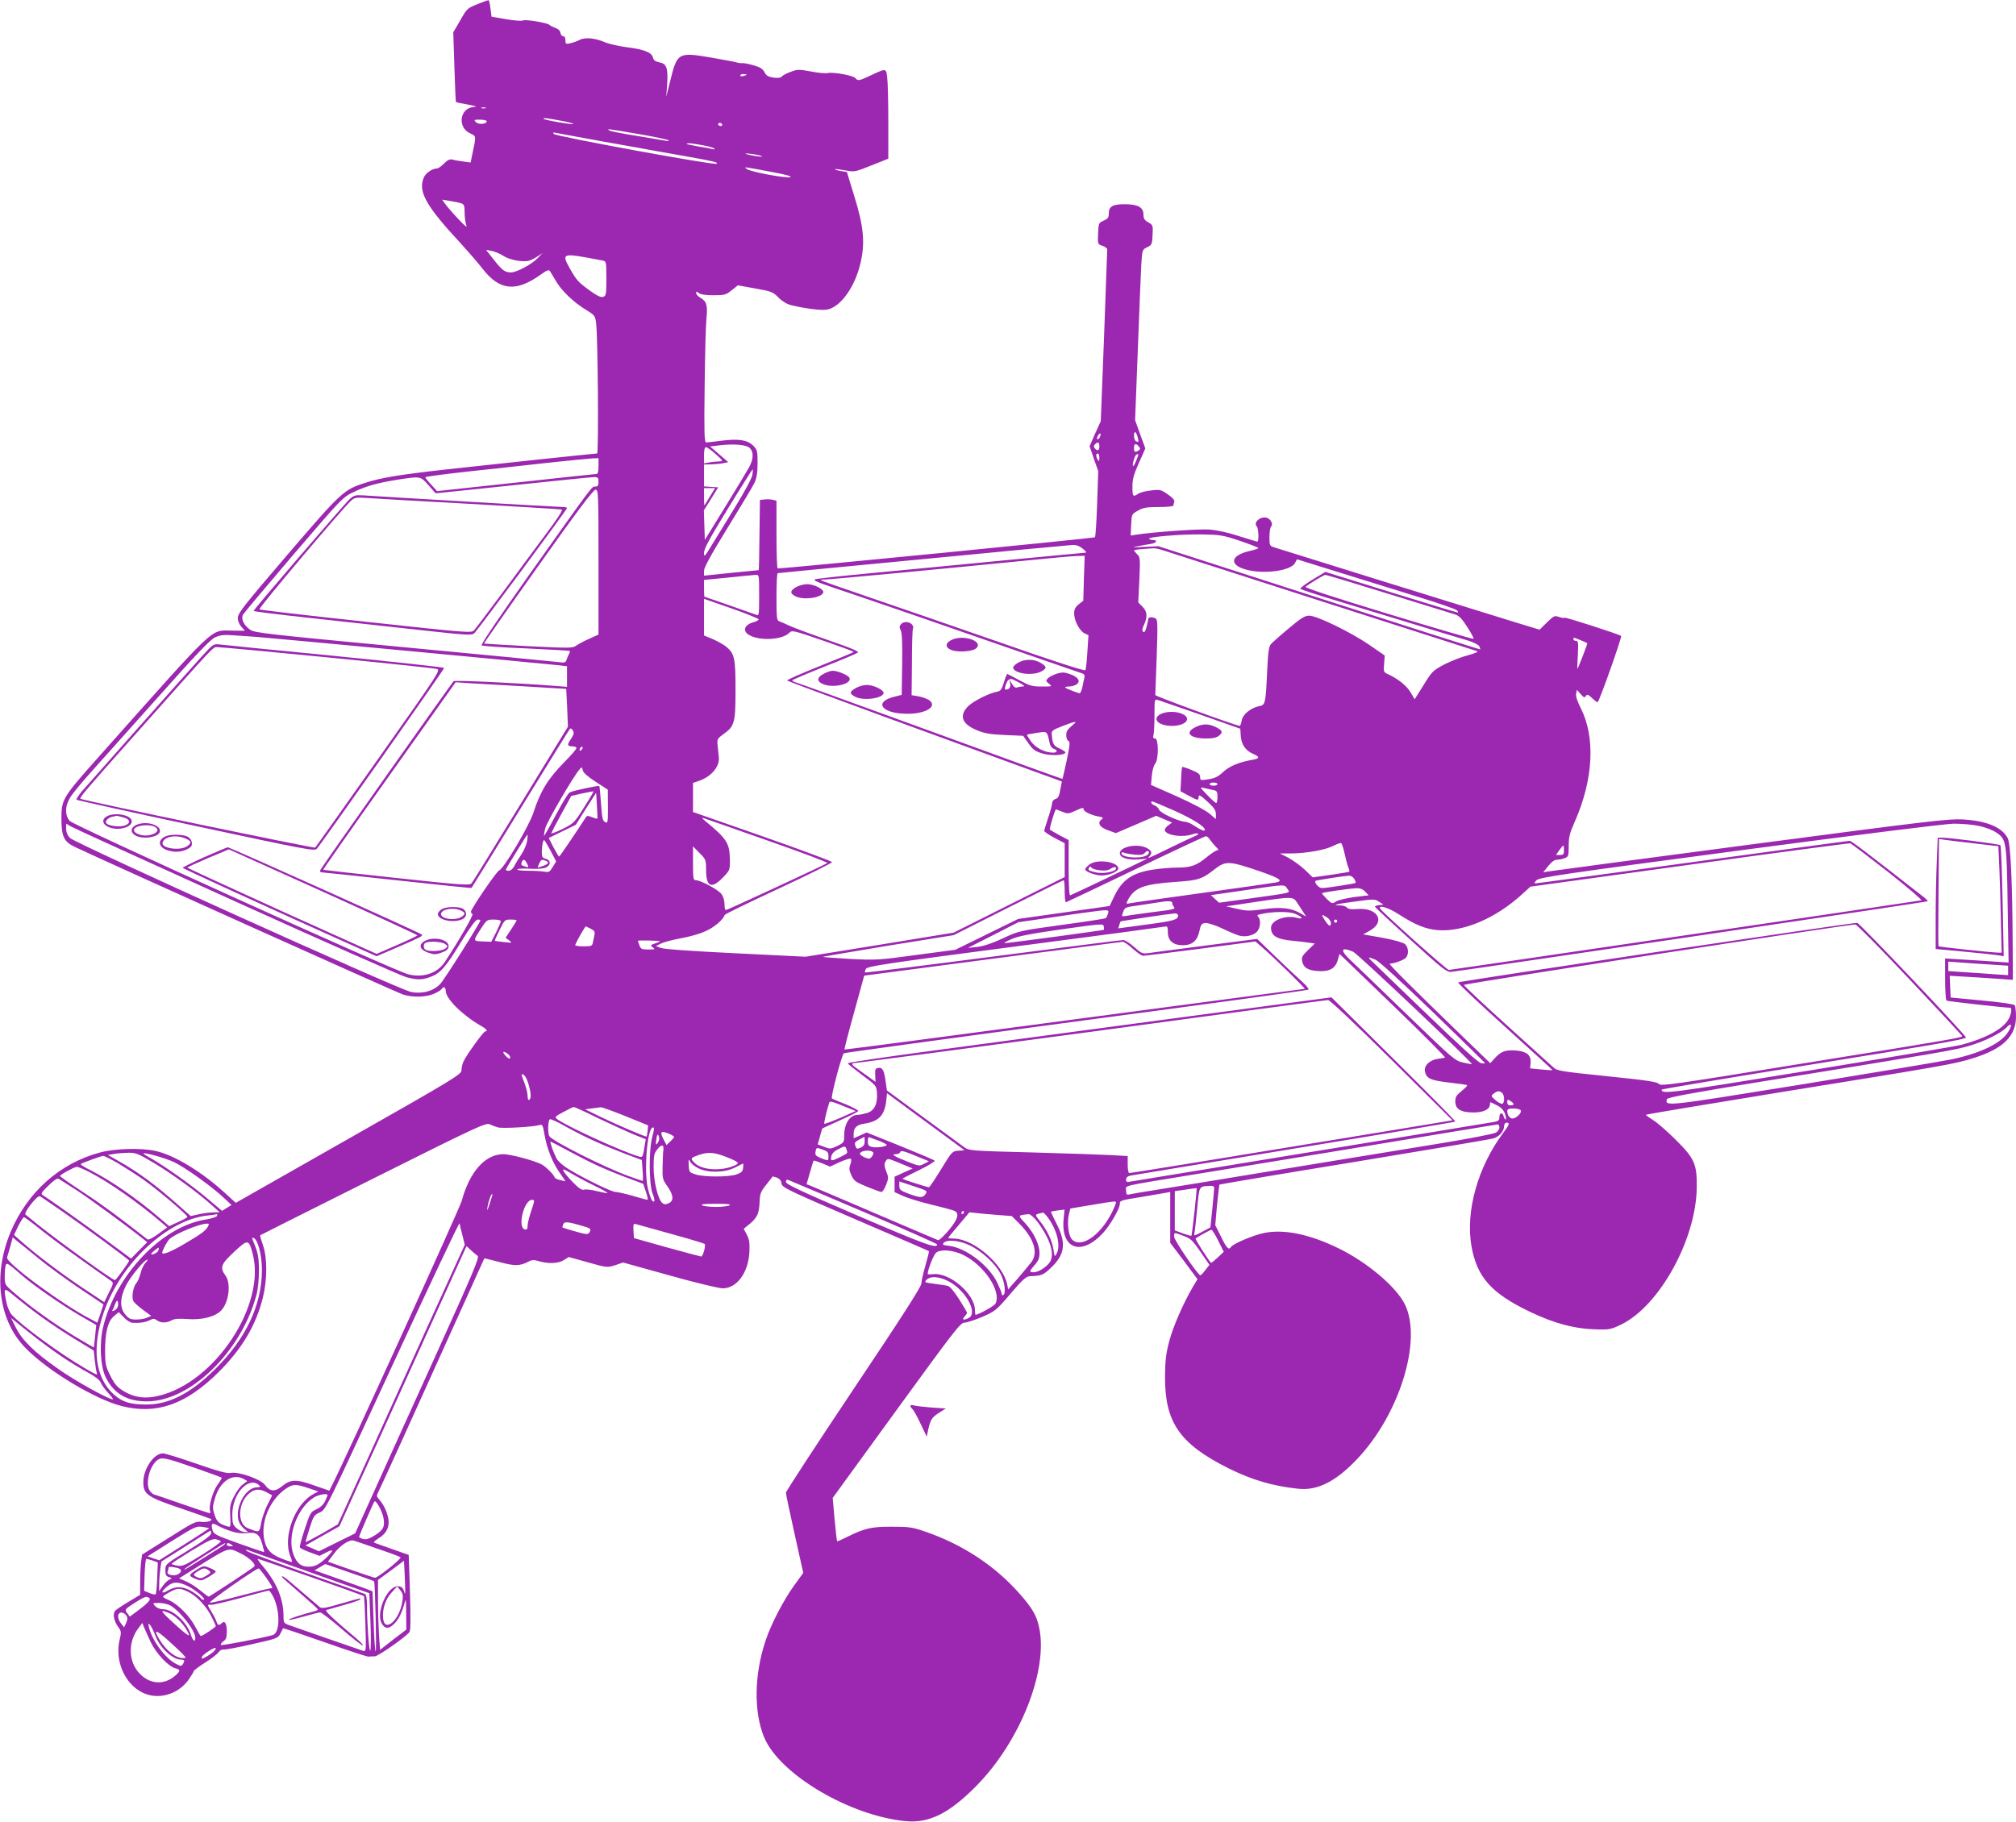 <?xml version="1.0" standalone="no"?>
<!DOCTYPE svg PUBLIC "-//W3C//DTD SVG 20010904//EN"
 "http://www.w3.org/TR/2001/REC-SVG-20010904/DTD/svg10.dtd">
<svg version="1.0" xmlns="http://www.w3.org/2000/svg"
 width="1280pt" height="1157pt" viewBox="0 0 1280 1157"
 preserveAspectRatio="xMidYMid meet">
<g transform="translate(0,1157) scale(0.1,-0.1)"
fill="#9c27b0" stroke="none">
<path d="M3040 11547 c-75 -30 -73 -28 -120 -110 l-42 -72 7 -220 c4 -121 8
-221 10 -223 1 -2 36 -9 76 -16 47 -9 62 -14 41 -15 -92 -3 -112 -128 -27
-168 40 -19 39 -12 13 -137 l-10 -48 -44 6 c-24 3 -55 8 -69 12 -19 5 -32 -1
-56 -25 -17 -17 -37 -31 -45 -31 -28 0 -70 -28 -82 -55 -40 -88 9 -179 229
-416 52 -57 117 -132 144 -167 107 -138 212 -148 368 -36 39 28 52 33 59 22 4
-7 22 -36 39 -65 35 -60 113 -135 192 -182 53 -33 56 -36 62 -85 11 -80 17
-826 6 -826 -15 0 -656 -68 -946 -100 -312 -35 -421 -53 -525 -86 -137 -43
-152 -57 -495 -457 -276 -322 -315 -372 -315 -401 0 -20 9 -42 23 -57 l22 -25
-80 1 c-145 0 -82 59 -845 -798 -234 -263 -240 -273 -240 -396 0 -114 16 -148
88 -181 222 -105 2047 -926 2081 -936 62 -20 148 -17 197 5 23 10 45 24 48 30
12 19 26 12 26 -12 0 -49 106 -154 222 -221 36 -20 49 -36 29 -36 -11 0 -123
-155 -139 -193 -7 -15 -12 -40 -12 -55 -1 -25 -47 -54 -717 -434 l-716 -407
-58 53 c-153 142 -332 251 -454 277 -91 20 -255 15 -349 -10 -256 -68 -462
-251 -569 -506 -114 -272 -76 -563 96 -737 143 -146 443 -326 611 -368 220
-55 406 10 612 214 150 149 239 298 283 475 28 114 29 249 1 332 -12 34 -20
63 -18 64 2 2 324 163 717 360 662 331 716 356 740 345 14 -7 38 -16 53 -20
27 -8 226 3 263 15 19 6 22 0 33 -65 15 -86 52 -178 99 -243 l34 -49 -33 7
c-18 4 -35 12 -36 17 -9 22 -57 70 -85 84 -46 24 -197 64 -241 64 -115 0 -214
-111 -264 -295 -14 -52 -745 -1656 -828 -1816 l-13 -26 -98 34 c-114 40 -147
39 -204 -7 -45 -36 -75 -33 -107 10 -27 36 -166 85 -216 76 -26 -5 -76 9 -221
59 -103 36 -198 65 -210 65 -58 0 -124 -97 -125 -182 0 -78 23 -95 240 -168
102 -35 187 -65 190 -67 12 -11 -29 -23 -62 -18 -35 5 -52 -4 -207 -102 l-169
-106 -6 -45 c-3 -25 -6 -82 -6 -127 l0 -83 -71 -43 c-39 -23 -78 -49 -86 -57
-19 -19 -11 -66 18 -105 19 -26 20 -33 9 -79 -33 -134 32 -283 146 -338 97
-47 221 -13 289 79 19 27 35 53 35 58 0 4 32 29 71 53 40 25 78 55 86 66 8 12
22 20 31 18 9 -2 91 13 182 34 157 35 165 38 180 67 8 17 16 32 17 34 1 2 120
-38 265 -89 145 -51 270 -92 278 -91 8 1 26 2 40 2 22 1 191 119 220 154 7 8
8 91 3 251 l-8 239 -105 37 c-58 20 -109 39 -115 41 -5 2 7 14 28 27 50 30 71
71 63 123 -8 45 -30 92 -58 123 -18 21 -19 24 -4 53 15 28 203 442 534 1176
74 165 136 301 137 303 1 1 44 -9 96 -23 97 -26 128 -26 183 2 24 13 36 13 69
3 59 -17 123 -15 158 8 l30 19 122 -34 c121 -34 122 -34 173 -18 l50 17 295
-82 c164 -46 313 -82 338 -82 89 0 162 99 169 229 3 58 0 80 -16 111 l-20 38
40 33 c47 40 58 65 61 141 2 50 8 64 42 106 21 27 40 50 40 52 1 1 14 -2 28
-7 17 -7 27 -19 29 -37 3 -25 29 -38 468 -227 256 -110 466 -201 468 -203 2
-1 -8 -41 -22 -90 -14 -48 -26 -100 -26 -115 0 -20 -126 -216 -430 -670 -236
-353 -430 -650 -430 -659 0 -9 25 -127 55 -262 l55 -247 -60 -83 c-65 -90
-146 -246 -179 -347 -73 -216 -76 -454 -9 -615 98 -235 547 -500 901 -532 147
-13 272 49 442 220 283 284 465 746 401 1018 -16 71 -45 119 -121 205 -156
178 -362 314 -598 395 -83 29 -104 32 -212 32 -130 1 -175 -9 -289 -66 -32
-16 -59 -28 -61 -26 -2 2 -9 64 -16 139 l-12 136 404 556 c367 505 407 557
432 557 15 0 67 17 114 37 82 36 89 41 179 147 75 88 100 110 122 111 76 3 85
7 132 51 93 87 102 159 36 287 -20 39 -35 71 -33 72 1 1 21 5 44 8 l42 5 -6
-62 c-17 -189 112 -235 249 -88 45 48 108 156 108 186 0 22 4 23 141 45 68 12
136 23 152 26 l27 5 0 -162 0 -161 87 -115 86 -116 -27 -45 c-62 -105 -128
-256 -152 -348 -21 -78 -26 -123 -27 -223 -2 -292 92 -429 401 -584 151 -75
283 -114 447 -131 120 -12 236 46 369 186 271 283 418 757 306 985 -55 112
-241 269 -423 357 -183 89 -343 122 -469 97 -65 -12 -200 -69 -212 -89 -14
-22 -27 -10 -63 64 l-37 74 11 127 c7 69 14 128 16 131 3 2 387 67 853 143
467 77 865 144 885 150 39 11 69 46 69 80 0 11 7 20 15 20 22 0 19 -12 -18
-61 -164 -218 -244 -503 -204 -726 36 -196 127 -297 371 -414 159 -76 287
-109 429 -112 75 -2 88 1 152 32 243 120 475 542 478 871 2 147 -15 184 -132
300 -53 53 -117 109 -143 125 -27 17 -48 32 -48 35 0 3 386 67 858 144 1055
170 1104 179 1224 217 187 59 268 139 268 263 0 34 -4 66 -8 72 -4 7 -92 19
-207 30 l-200 19 -3 69 -3 69 118 -7 c65 -4 155 -9 201 -13 l82 -6 -1 214 c-2
409 -13 650 -32 687 -37 69 -133 109 -286 118 -86 5 -222 -11 -1351 -160 -690
-91 -1268 -168 -1283 -171 l-29 -5 32 40 c21 26 40 40 55 40 13 0 35 4 49 10
24 9 26 14 26 77 0 57 6 82 40 158 117 267 130 532 37 717 -22 43 -33 76 -30
92 l5 25 24 -27 c20 -23 25 -25 33 -12 8 12 15 10 40 -14 17 -16 33 -28 35
-25 14 13 155 414 149 420 -13 11 -354 121 -359 116 -3 -3 -19 -1 -36 5 -28
10 -33 7 -76 -35 l-47 -46 -180 55 c-218 67 -1457 452 -1502 467 -32 10 -33
12 -33 67 0 31 5 61 11 67 14 14 -4 49 -29 55 -40 11 -87 -31 -62 -56 11 -11
14 -96 3 -96 -3 0 -55 16 -116 35 -65 22 -140 38 -186 42 -65 5 -364 -16 -469
-33 l-33 -5 3 68 c3 67 3 68 43 90 33 19 55 23 133 23 50 0 92 4 92 9 0 5 3
16 6 24 3 10 -10 26 -41 47 -44 31 -50 32 -108 25 -33 -3 -70 -13 -81 -21 -32
-22 -36 -18 -36 45 0 47 8 77 41 151 l41 92 -33 90 -32 90 17 441 c9 243 19
487 22 542 6 100 7 100 38 115 29 14 31 19 34 78 3 60 2 63 -27 80 -24 13 -31
24 -31 49 0 46 -34 65 -113 66 -80 1 -107 -13 -107 -57 0 -27 -5 -35 -32 -47
-32 -14 -33 -16 -36 -82 -3 -67 -3 -68 28 -78 16 -6 30 -16 30 -22 0 -7 -9
-255 -20 -552 l-21 -540 -36 -79 -35 -80 27 -79 28 -79 -7 -207 c-4 -113 -10
-209 -14 -213 -6 -6 -1961 -198 -2014 -198 -5 0 -8 97 -8 215 l0 215 -24 6
c-13 3 -37 4 -52 2 l-29 -3 -3 -222 c-1 -123 -3 -223 -5 -224 -1 0 -80 -8
-174 -17 l-173 -18 0 31 c0 21 43 100 151 275 83 135 160 263 170 285 13 29
19 64 19 123 0 79 -2 85 -28 112 -37 36 -91 45 -202 31 -46 -6 -90 -11 -97
-11 -11 0 -13 68 -9 358 2 196 7 388 11 425 9 87 2 112 -35 134 -17 9 -30 24
-30 31 0 12 2 12 17 1 10 -9 42 -14 92 -14 71 0 80 2 117 32 l39 31 110 -20
c103 -18 113 -22 148 -58 24 -24 54 -42 80 -48 89 -22 194 -35 229 -28 86 16
179 147 213 302 28 123 18 228 -40 415 l-48 157 -40 6 c-22 4 -38 9 -35 11 2
3 32 -1 65 -7 60 -11 62 -10 167 32 l106 42 0 232 c0 127 -3 255 -7 284 -7 60
-5 60 -109 11 -71 -33 -77 -34 -93 -15 -14 17 -142 40 -176 32 -13 -3 -60 1
-106 10 -76 14 -86 14 -128 -2 -25 -9 -51 -22 -57 -30 -7 -8 -24 -11 -53 -7
-33 5 -45 12 -57 34 -11 22 -27 32 -69 44 -30 9 -63 15 -72 14 -10 -1 -25 1
-33 4 -8 3 -82 17 -163 31 -212 36 -217 33 -262 -149 l-25 -100 6 81 c6 102
-3 129 -49 138 -26 5 -37 13 -41 30 -8 33 -55 52 -166 66 -52 7 -113 21 -135
30 -64 28 -128 35 -164 17 -17 -9 -44 -18 -61 -22 -27 -6 -30 -4 -30 19 0 16
-6 26 -14 26 -8 0 -16 10 -18 22 -2 14 -14 25 -33 31 -16 6 -32 14 -35 18 -9
13 -153 38 -170 29 -8 -4 -56 -1 -107 8 l-92 16 -7 53 c-3 29 -9 53 -13 52 -3
0 -31 -10 -61 -22z m1700 -451 c0 -2 -9 -6 -20 -9 -11 -3 -20 -1 -20 4 0 5 9
9 20 9 11 0 20 -2 20 -4z m-1657 -213 c-7 -2 -19 -2 -25 0 -7 3 -2 5 12 5 14
0 19 -2 13 -5z m481 -80 c50 -9 84 -19 74 -21 -17 -3 -178 25 -186 33 -9 8 17
6 112 -12z m-474 -3 c0 -19 -51 -23 -68 -6 -15 15 -13 16 26 16 23 0 42 -4 42
-10z m1495 -20 c3 -5 -1 -10 -9 -10 -9 0 -16 5 -16 10 0 6 4 10 9 10 6 0 13
-4 16 -10z m-532 -61 c100 -17 186 -35 191 -40 5 -4 0 -6 -10 -4 -10 2 -93 16
-184 31 -91 14 -172 30 -180 35 -22 13 -14 12 183 -22z m-218 -49 c154 -27
305 -54 335 -60 30 -5 107 -19 170 -30 198 -35 225 -42 209 -50 -18 -10 -1016
173 -1032 189 -9 10 -7 11 13 7 14 -3 151 -28 305 -56z m624 -22 c36 -6 71
-16 76 -21 6 -6 3 -7 -10 -4 -11 3 -53 11 -92 17 -40 7 -73 14 -73 16 0 7 30
5 99 -8z m376 -69 c24 -10 -59 1 -95 12 -15 5 -6 6 25 2 28 -3 59 -9 70 -14z
m75 -103 c80 -15 119 -26 108 -31 -23 -9 -251 33 -275 51 -21 16 -37 18 167
-20z m-1982 -197 c19 -7 22 -16 22 -58 0 -27 4 -62 10 -78 8 -22 -3 -14 -51
37 -34 36 -70 78 -81 93 l-21 29 49 -8 c27 -4 59 -11 72 -15z m268 -334 c38
-26 127 -42 165 -30 13 4 38 17 54 28 l30 20 -29 -30 c-35 -39 -135 -93 -171
-93 -39 0 -56 12 -110 81 l-49 62 38 -7 c20 -4 52 -18 72 -31z m525 -10 c46
-9 94 -18 107 -20 21 -5 22 -9 22 -115 0 -100 -2 -109 -20 -115 -15 -5 -38 6
-83 38 -76 55 -86 66 -130 144 -50 88 -41 94 104 68z m3504 -1148 c6 -22 4
-26 -9 -21 -10 4 -16 18 -16 37 0 36 15 27 25 -16z m-241 9 c-3 -9 -10 -16
-15 -16 -6 0 -5 9 1 21 13 24 24 20 14 -5z m-4 -61 c0 -27 -12 -32 -29 -12 -8
10 -7 17 1 25 19 19 28 14 28 -13z m-2221 -9 c27 -25 26 -70 -2 -122 -12 -22
-80 -136 -152 -252 l-130 -211 -3 94 -3 94 46 73 45 73 -45 3 -45 3 0 70 0 69
48 1 c26 1 60 4 77 8 l29 6 -58 50 -58 50 54 6 c94 12 175 5 197 -15z m2472 8
c10 -13 10 -17 -2 -25 -23 -14 -29 -11 -29 16 0 29 12 32 31 9z m-2686 -49
c46 -41 48 -44 25 -45 -14 0 -42 -3 -62 -6 l-38 -7 0 52 c0 34 4 51 13 51 6 0
35 -20 62 -45z m2435 -22 c0 -22 -2 -25 -10 -13 -13 20 -13 40 0 40 6 0 10
-12 10 -27z m235 -16 c-8 -21 -17 -37 -20 -37 -9 0 8 65 19 72 17 11 17 3 1
-35z m-3415 -37 c0 -33 -4 -50 -12 -50 -7 0 -238 -25 -513 -55 l-500 -54 -37
41 c-21 22 -38 44 -38 47 0 4 116 19 258 35 141 15 372 40 512 56 140 15 272
28 293 29 l37 1 0 -50z m977 -56 c-3 -20 -49 -106 -105 -197 -55 -89 -123
-200 -151 -246 -48 -79 -51 -82 -51 -51 0 25 36 92 153 282 83 136 154 248
156 248 2 0 1 -16 -2 -36z m-2056 -66 l45 -51 490 51 c269 29 501 52 517 52
23 0 27 -4 27 -30 0 -23 -4 -30 -20 -30 -23 0 -4 26 -415 -553 -206 -292 -314
-451 -307 -456 7 -4 134 -13 284 -19 150 -7 274 -14 276 -16 2 -2 -1 -12 -7
-23 -5 -10 -12 -26 -15 -36 -5 -15 -13 -17 -48 -12 -24 3 -467 46 -986 95
-864 82 -945 91 -973 110 -42 30 -60 69 -46 97 7 11 152 184 322 383 305 356
311 362 380 395 79 38 154 59 282 79 144 22 142 23 194 -36z m1787 -70 c-17
-29 -33 -55 -35 -57 -2 -2 -3 21 -3 52 l0 57 35 0 35 0 -32 -52z m-708 -418
l0 -460 -55 -25 c-31 -13 -68 -33 -83 -43 -26 -19 -35 -19 -306 -6 -154 8
-281 16 -283 17 -1 2 153 223 343 490 249 351 351 487 365 487 18 0 19 -15 19
-460z m4073 135 c64 -22 117 -42 117 -46 0 -3 -25 -11 -55 -18 -120 -27 -134
-86 -29 -117 113 -33 289 -10 316 40 l13 24 270 -84 c149 -46 374 -116 500
-155 127 -39 237 -77 245 -85 8 -8 10 -14 5 -14 -6 0 -197 59 -425 129 l-415
129 -83 -50 c-46 -28 -80 -54 -75 -58 4 -4 100 -36 213 -70 113 -34 338 -103
500 -152 162 -49 321 -98 354 -107 32 -10 63 -26 68 -35 5 -10 8 -19 6 -20 -1
-2 -462 145 -1023 326 l-1020 329 -90 -4 c-77 -5 -83 -4 -40 4 28 6 65 12 83
15 34 5 45 24 14 24 -10 0 -22 3 -26 8 -13 12 200 30 334 28 116 -2 133 -4
243 -41z m-998 -50 c17 -13 25 -24 18 -25 -7 0 -245 -23 -530 -50 -285 -28
-664 -64 -843 -81 -179 -17 -334 -34 -345 -38 -15 -6 17 -20 125 -56 141 -46
905 -310 1340 -462 118 -41 223 -77 232 -80 12 -4 16 -12 13 -27 -3 -11 -9
-39 -13 -61 -5 -22 -13 -39 -18 -38 -24 6 -84 30 -90 36 -4 4 6 7 22 7 17 0
39 6 50 14 27 20 9 47 -43 65 -34 12 -49 13 -82 3 -22 -7 -48 -20 -57 -29 -15
-16 -15 -18 6 -35 22 -18 21 -18 -46 -18 -61 0 -77 5 -142 40 -40 22 -75 40
-77 40 -2 0 -12 -24 -21 -54 -15 -48 -21 -55 -48 -60 -48 -9 -148 -60 -179
-91 -60 -61 -40 -114 59 -154 46 -19 84 -25 174 -29 l116 -5 34 -48 c29 -41
44 -51 88 -64 52 -16 136 -13 147 5 2 4 -14 15 -35 25 -40 18 -47 29 -52 88
-3 26 2 30 71 57 77 30 95 32 66 9 -40 -34 -45 -42 -45 -70 0 -16 6 -32 14
-35 11 -4 9 -26 -11 -122 -14 -64 -26 -118 -27 -119 -1 -1 -377 135 -836 303
-459 167 -844 307 -857 310 -13 4 -23 9 -23 13 0 3 91 42 201 86 111 43 207
84 215 90 11 7 -35 27 -183 78 -109 38 -220 79 -248 92 -27 13 -58 26 -67 29
-16 5 -18 21 -18 156 0 82 3 150 8 150 4 1 419 41 922 89 503 49 931 89 950
90 24 1 45 -7 65 -24z m507 -9 c24 -8 480 -155 1013 -326 534 -171 977 -313
985 -316 8 -3 -18 -14 -58 -25 -40 -10 -107 -36 -150 -58 -74 -39 -79 -44
-133 -131 l-57 -91 -26 44 c-24 42 -82 88 -147 117 -24 11 -25 15 -21 64 l4
53 -97 67 c-120 82 -334 186 -382 186 -29 0 -51 -14 -132 -82 -53 -44 -103
-89 -112 -99 -12 -14 -18 -50 -23 -161 -10 -216 -12 -225 -49 -232 -55 -11
-105 -51 -113 -91 -3 -19 -9 -35 -13 -35 -23 1 -536 188 -536 196 1 5 4 114 9
243 7 193 6 235 -5 242 -21 13 -49 11 -49 -3 0 -7 -5 -30 -11 -52 -7 -27 -14
-35 -21 -28 -8 8 -6 21 6 45 23 50 20 84 -10 114 l-27 27 7 143 c6 134 5 144
-14 163 -11 11 -20 22 -20 24 0 3 24 7 53 9 28 2 60 4 69 5 10 1 37 -4 60 -12z
m-500 -178 l-4 -143 -29 -23 c-22 -18 -29 -32 -29 -58 0 -46 35 -112 66 -126
l25 -12 -7 -105 c-3 -58 -9 -111 -13 -117 -4 -7 -194 54 -556 181 -302 105
-678 235 -834 288 -156 53 -286 99 -289 102 -3 3 10 5 30 5 32 0 775 70 1313
124 127 13 253 24 281 25 l51 1 -5 -142z m-2062 -109 c0 -121 -1 -131 -17
-124 -27 10 -326 115 -330 115 -2 0 -3 24 -3 54 l0 53 153 15 c83 9 162 16
175 17 22 1 22 0 22 -130z m3994 10 c215 -66 406 -125 424 -131 26 -8 44 -27
78 -80 25 -39 43 -72 40 -75 -3 -3 -246 68 -541 158 -325 99 -532 166 -526
172 14 14 115 75 125 76 5 1 185 -53 400 -120z m-3997 -163 c-2 -6 -16 -13
-31 -17 -63 -17 -75 -59 -24 -85 69 -35 205 -27 248 16 19 19 22 18 215 -48
107 -37 195 -69 195 -72 0 -3 -97 -43 -215 -90 -117 -47 -211 -88 -207 -92 4
-4 279 -106 612 -228 333 -122 723 -264 868 -317 l264 -96 -7 -36 c-10 -59
-15 -70 -36 -76 -10 -4 -19 -15 -19 -25 0 -11 -11 -53 -25 -94 -14 -41 -25
-78 -25 -83 0 -5 29 -25 65 -44 l65 -34 0 -107 0 -108 -352 -176 -353 -177
-470 -77 -470 -76 -445 22 c-271 13 -457 26 -475 34 l-30 12 30 15 c17 9 74
24 127 34 53 9 124 29 157 45 55 24 112 72 122 103 2 6 157 81 344 168 187 87
339 163 338 168 -1 5 -200 79 -442 164 l-441 154 0 93 0 92 33 11 c82 27 137
91 131 152 -2 21 -6 57 -8 78 -4 36 -1 41 39 70 69 49 75 72 75 280 0 200 -6
229 -58 273 -17 14 -56 36 -86 49 l-56 23 0 116 0 117 175 -61 c96 -34 173
-65 172 -70z m-3187 -111 c64 -4 1815 -169 1918 -180 l52 -6 0 -66 0 -65 -77
6 c-240 19 -636 37 -643 30 -20 -23 -842 -1186 -846 -1199 -4 -9 0 -15 7 -15
8 0 225 -23 482 -51 257 -28 470 -50 471 -48 2 2 142 229 311 504 169 275 310
503 314 507 4 4 12 -1 18 -11 9 -15 7 -25 -12 -54 -26 -38 -24 -47 12 -47 12
0 23 -5 23 -11 0 -6 -34 -46 -76 -88 -107 -110 -152 -183 -198 -324 -28 -85
-188 -355 -217 -365 -17 -7 -179 -244 -179 -263 0 -4 4 -11 10 -14 8 -5 -90
-175 -176 -305 -48 -72 -140 -102 -234 -77 -89 23 -2122 945 -2147 973 -33 37
-31 98 6 155 16 24 75 96 132 159 57 64 248 277 424 474 238 268 330 364 360
378 33 15 54 18 120 13 44 -3 109 -7 145 -10z m8406 -21 c22 -9 40 -17 42 -19
3 -2 -57 -157 -63 -163 -1 -2 0 38 3 88 4 79 3 90 -12 90 -9 0 -16 5 -16 10 0
13 1 13 46 -6z m-3566 -269 c34 -18 39 -24 23 -25 -12 0 -28 -3 -36 -6 -10 -4
-21 4 -32 23 l-16 28 5 -26 c5 -24 -7 -39 -31 -39 -9 0 8 55 20 62 16 10 16
10 67 -17z m-3155 -23 l280 -17 6 -120 5 -120 -300 -490 c-164 -269 -305 -497
-312 -505 -12 -14 -62 -11 -476 34 -255 27 -464 51 -466 52 -2 1 186 270 419
597 l422 594 71 -5 c39 -2 197 -11 351 -20z m4310 -182 l250 -88 3 -48 c4 -54
32 -93 83 -114 39 -17 36 -28 -8 -35 -86 -15 -148 -41 -187 -78 -31 -29 -51
-39 -93 -46 -51 -8 -53 -7 -53 14 0 18 -11 27 -55 45 -31 13 -57 21 -59 19 -2
-2 -6 -38 -7 -79 l-4 -75 50 -27 c58 -32 65 -33 65 -12 0 21 10 16 64 -34 35
-33 46 -49 46 -73 l0 -31 -41 35 c-23 20 -110 66 -206 109 l-165 73 5 58 c3
33 12 66 21 76 23 26 23 161 0 161 -12 0 -15 6 -10 23 3 12 6 68 6 125 0 103
0 103 23 96 12 -4 135 -46 272 -94z m-960 -182 c3 -15 14 -30 25 -33 27 -9 25
-25 -3 -25 -52 0 -112 30 -141 71 -15 22 -27 41 -25 43 2 2 31 7 64 12 66 10
63 13 80 -68z m-2973 -40 c-7 -7 -12 -8 -12 -2 0 14 12 26 19 19 2 -3 -1 -11
-7 -17z m90 -203 l77 -50 1 -108 c0 -102 -1 -107 -18 -98 -16 8 -20 28 -26
118 -4 59 -9 109 -11 111 -5 5 -165 -29 -187 -40 -10 -4 -49 -69 -89 -144 -39
-74 -73 -134 -75 -132 -1 2 2 24 8 48 10 40 177 327 217 373 15 18 16 18 21
-5 3 -15 31 -40 82 -73z m3948 -15 c0 -5 -11 -10 -25 -10 -14 0 -25 5 -25 10
0 6 11 10 25 10 14 0 25 -4 25 -10z m-29 -37 c26 -5 29 -10 29 -44 0 -22 -4
-39 -8 -39 -4 0 -30 23 -57 51 -47 49 -49 51 -21 45 15 -4 41 -10 57 -13z
m-3993 -111 c-61 -97 -65 -101 -135 -136 -40 -20 -73 -32 -73 -28 1 4 29 59
64 122 l63 115 69 16 c38 8 70 14 72 13 2 -1 -25 -47 -60 -102z m85 -71 c-1
-2 -16 2 -34 9 -20 9 -33 10 -37 3 -64 -99 -168 -253 -172 -253 -3 0 -19 27
-36 59 l-30 59 86 42 86 42 64 102 65 101 5 -80 c3 -44 4 -82 3 -84z m3660 52
c120 -54 197 -102 197 -123 0 -12 -27 -1 -69 27 -19 13 -43 23 -55 24 -40 1
-159 55 -167 77 -4 11 -17 23 -28 27 -20 6 -30 25 -14 25 4 0 65 -26 136 -57z
m-573 7 c0 -13 48 -37 93 -45 32 -6 35 -9 21 -19 -29 -22 -12 -50 41 -69 l50
-18 128 55 128 55 51 -22 50 -21 -25 -18 c-15 -11 -24 -25 -21 -33 12 -31 112
-45 173 -24 37 13 55 4 20 -10 -13 -5 -85 -39 -159 -75 -141 -69 -152 -74
-132 -54 20 20 14 37 -18 53 -59 30 -170 8 -170 -34 0 -28 50 -44 117 -39 l58
5 -95 -46 c-98 -48 -377 -180 -395 -187 -6 -3 -10 59 -10 173 l0 178 -57 30
c-31 17 -59 33 -62 36 -5 5 32 129 39 129 1 0 19 -7 39 -15 34 -14 40 -14 79
4 50 23 57 24 57 11z m-2007 -198 c213 -74 384 -139 380 -143 -11 -9 -635
-299 -645 -299 -4 0 -8 17 -8 39 0 23 -8 48 -20 64 -22 28 -132 87 -162 87
-16 0 -18 10 -18 107 l0 108 41 -42 c40 -40 42 -43 42 -107 0 -109 34 -124
107 -49 45 47 45 47 44 117 -1 100 -21 131 -154 240 -21 17 -27 25 -15 21 11
-3 194 -68 408 -143z m-3368 -392 c561 -254 1045 -468 1075 -476 69 -18 97
-18 151 1 64 23 98 61 196 222 59 96 94 143 106 143 9 0 17 -2 17 -5 0 -14
-227 -374 -254 -403 -43 -46 -114 -66 -186 -52 -73 14 -2137 946 -2167 979
-14 15 -23 36 -23 57 l0 33 33 -19 c17 -10 491 -226 1052 -480z m11059 485
c38 -8 87 -26 109 -41 66 -44 68 -53 74 -462 l6 -365 -89 6 c-49 4 -140 9
-201 13 l-113 7 0 -131 c0 -72 4 -133 9 -137 8 -4 370 -45 403 -45 15 0 8 -45
-12 -77 -36 -60 -147 -119 -295 -158 -33 -9 -472 -83 -975 -165 -891 -145
-929 -150 -930 -120 0 3 402 71 893 150 869 140 1033 169 1039 181 5 10 -672
724 -690 728 -18 4 -2524 -370 -2534 -378 -4 -4 130 -130 297 -281 167 -151
303 -275 302 -276 -1 -2 -34 0 -72 4 l-70 7 3 35 c4 48 -23 71 -87 78 -69 6
-99 -4 -137 -45 l-32 -35 -169 163 c-347 336 -480 469 -469 469 26 0 86 22
101 36 21 21 19 67 -4 88 -11 10 -67 26 -142 40 l-124 22 43 24 c101 57 49
147 -78 137 -39 -3 -59 -1 -68 9 -7 8 -27 14 -44 14 -58 0 -24 9 99 25 116 16
122 16 149 -2 l28 -18 -27 -3 c-15 -2 -27 -6 -27 -10 0 -4 102 -99 227 -212
201 -183 229 -205 257 -202 52 4 3021 444 3025 448 2 2 -7 12 -20 23 -372 291
-464 361 -475 361 -8 0 -456 -61 -997 -135 -540 -74 -989 -135 -997 -135 -11
0 -9 5 6 20 18 18 160 39 1289 189 783 104 1305 169 1360 170 50 0 121 -6 159
-14z m-9217 -95 c-3 -21 -19 -60 -36 -85 -17 -25 -38 -59 -46 -76 -10 -18 -23
-29 -36 -29 -11 0 -19 4 -17 8 7 17 133 221 137 222 2 0 1 -18 -2 -40z m4337
5 c9 -13 26 -33 38 -45 15 -14 17 -20 7 -20 -8 0 -39 -20 -69 -45 -63 -52
-100 -65 -187 -65 -34 0 -97 -5 -140 -11 -139 -19 -206 -63 -257 -168 l-31
-65 -290 -41 -290 -41 -200 -98 -200 -98 -249 -33 c-240 -33 -256 -33 -419
-25 -94 6 -171 11 -173 13 -2 1 185 33 414 71 l417 67 347 175 c190 96 349
174 352 174 3 0 6 -31 6 -70 0 -38 3 -70 8 -70 4 1 203 95 442 210 239 115
440 209 446 209 7 1 19 -10 28 -24z m-4174 -95 l21 -41 -22 -36 c-19 -31 -25
-34 -52 -29 -16 3 -63 6 -104 6 -41 0 -72 4 -69 9 3 4 38 6 78 4 40 -3 85 0
101 6 35 14 37 48 2 57 -21 5 -25 12 -25 43 0 20 3 46 6 59 7 23 7 23 25 -7
10 -16 27 -48 39 -71z m5026 14 c7 -32 17 -72 23 -88 7 -16 10 -30 8 -32 -2
-2 -55 -11 -118 -20 l-114 -16 -51 49 c-28 26 -75 60 -105 76 l-53 27 74 0
c96 1 214 22 265 48 22 11 44 19 49 18 5 -1 15 -29 22 -62z m3451 -121 c124
-98 219 -179 212 -181 -52 -9 -2988 -442 -3000 -442 -13 0 -430 373 -437 391
-9 24 55 4 118 -37 106 -68 170 -94 247 -101 164 -13 368 74 535 226 l55 50
1009 139 c555 77 1015 138 1022 136 7 -2 115 -84 239 -181z m-2057 137 c0 -26
-4 -30 -26 -30 l-25 0 21 30 c12 17 23 30 26 30 2 0 4 -13 4 -30z m-2640 -25
c-26 -32 -170 -25 -170 7 0 6 7 7 18 2 9 -4 40 -9 68 -12 37 -3 54 0 63 12 7
9 17 13 23 10 5 -3 4 -11 -2 -19z m-3943 -61 c11 -23 10 -24 -10 -18 -29 9
-30 10 -24 29 9 22 20 18 34 -11z m117 20 c25 -9 19 -21 -15 -33 -18 -6 -33
-11 -35 -11 -1 0 3 11 9 25 13 27 17 28 41 19z m4477 -48 c176 -58 215 -79
162 -90 -16 -3 -127 -19 -248 -36 -545 -76 -652 -91 -678 -96 -27 -6 -28 -5
-17 18 42 81 100 103 301 117 149 10 170 17 253 82 62 49 89 50 227 5z m657
-67 c7 -12 11 -23 9 -26 -6 -5 -183 -33 -214 -33 -20 0 -51 35 -40 46 4 4 174
30 212 33 11 0 26 -8 33 -20z m-425 -63 c19 -29 41 -23 -236 -62 l-197 -27
-26 24 -26 24 214 31 c265 39 252 39 271 10z m495 -19 l22 -23 -91 -11 c-50
-7 -102 -19 -116 -28 -24 -16 -26 -16 -59 16 -18 18 -32 34 -30 37 6 5 173 29
217 31 25 1 42 -6 57 -22z m-432 -70 c11 -17 29 -45 39 -60 l18 -28 -35 20
c-58 35 -125 42 -235 27 -87 -12 -106 -12 -168 2 l-70 16 180 27 c244 36 245
36 271 -4z m-793 -2 c-1 -5 3 -16 9 -22 13 -17 9 -18 -142 -37 -69 -9 -140
-19 -157 -22 -33 -6 -33 -6 -22 24 10 29 14 31 97 42 48 7 107 16 132 20 56
10 85 8 83 -5z m-408 -67 c-4 -13 -10 -26 -14 -29 -3 -3 -129 -23 -280 -43
-273 -38 -273 -38 -375 -86 -69 -32 -122 -49 -162 -54 l-59 -6 160 81 160 82
255 37 c140 21 270 38 288 39 30 1 33 -1 27 -21z m1189 -2 c48 -20 55 -37 10
-25 -70 20 -164 -16 -164 -62 0 -53 35 -74 140 -84 36 -3 81 -9 102 -12 l36
-5 -43 -42 c-35 -33 -42 -46 -38 -68 8 -43 37 -61 101 -65 73 -5 111 16 126
71 l11 38 340 -328 c188 -181 336 -330 330 -331 -5 -1 -27 -5 -49 -8 -50 -8
-85 -43 -79 -78 9 -46 34 -58 153 -72 61 -7 113 -14 115 -17 3 -3 -13 -19 -35
-37 -33 -26 -40 -38 -40 -66 0 -49 35 -70 116 -70 64 0 104 20 104 52 0 17 -2
17 45 -7 27 -14 42 -30 51 -55 6 -19 8 -35 4 -35 -4 0 -10 9 -13 20 -7 28 -27
25 -27 -5 0 -19 -6 -25 -32 -30 -18 -3 -539 -89 -1158 -190 -619 -101 -1137
-187 -1152 -189 -23 -5 -28 -2 -28 13 0 13 9 21 28 25 15 3 484 80 1042 172
558 91 1017 168 1020 171 3 3 -173 181 -391 397 l-395 392 -990 -132 c-544
-73 -1235 -165 -1537 -206 -301 -40 -546 -76 -544 -81 1 -5 43 -38 92 -75 89
-66 90 -68 93 -114 5 -70 -18 -114 -65 -127 -21 -6 -46 -11 -56 -11 -51 0 -87
-55 -87 -133 0 -41 -2 -44 -44 -65 -42 -20 -47 -20 -84 -5 l-40 15 14 50 c7
28 14 51 16 52 2 1 53 24 113 52 61 27 112 53 114 58 1 5 -34 24 -77 42 -44
17 -85 34 -90 38 -9 5 61 274 76 287 4 3 668 94 1475 202 808 107 1472 198
1475 202 4 4 -13 25 -38 48 -25 22 -100 93 -167 157 l-121 117 -334 -43 c-183
-24 -347 -45 -365 -48 -28 -4 -40 2 -82 40 -27 24 -58 44 -69 44 -11 0 -384
-47 -828 -105 -444 -58 -809 -103 -812 -101 -2 2 1 13 6 23 9 16 116 33 949
142 516 67 945 125 953 127 12 3 15 -6 15 -37 0 -53 34 -82 95 -82 59 0 92 28
105 89 9 43 14 49 37 52 15 2 60 -12 105 -33 43 -21 91 -41 108 -46 39 -12 88
-2 114 22 23 22 29 77 10 96 -9 9 -6 13 12 17 81 18 183 19 223 2z m-744 -10
c0 -27 -28 -35 -203 -58 l-177 -24 6 20 c4 12 7 22 9 24 2 3 313 49 343 51 12
1 22 -5 22 -13z m945 -12 c14 -9 25 -25 25 -35 0 -28 -12 -23 -38 16 -25 39
-23 42 13 19z m-5245 -24 c0 -6 -14 -38 -30 -71 l-31 -60 -55 2 c-62 3 -62 1
-10 82 36 55 38 57 81 57 25 0 45 -5 45 -10z m100 5 c0 -3 -16 -29 -35 -58
l-35 -52 22 -17 c22 -17 22 -17 -32 -11 -30 3 -56 7 -58 8 -2 2 12 32 30 69
31 64 33 66 70 66 21 0 38 -2 38 -5z m5210 -5 c0 -5 -4 -10 -10 -10 -5 0 -10
5 -10 10 0 6 5 10 10 10 6 0 10 -4 10 -10z m-1482 -55 c-4 -4 -609 -85 -630
-85 -7 0 12 12 42 25 42 19 116 34 320 63 254 36 265 37 268 19 2 -10 2 -20 0
-22z m5117 -316 c182 -193 331 -354 333 -358 4 -10 -26 -16 -1018 -176 -818
-133 -896 -144 -907 -129 -10 13 -72 23 -328 49 -300 31 -318 34 -343 57 -15
14 -149 135 -297 269 -149 134 -270 249 -271 254 0 8 2405 379 2486 384 8 0
164 -157 345 -350z m-8373 322 c22 -11 27 -19 22 -40 -3 -14 -7 -36 -10 -48
-4 -21 -10 -23 -60 -23 -31 0 -54 4 -52 8 12 31 64 121 68 119 3 -1 17 -9 32
-16z m438 -79 c0 -2 -14 -8 -32 -14 -29 -10 -30 -12 -13 -25 17 -12 14 -13
-28 -13 -42 0 -49 3 -57 26 -6 14 -10 27 -10 29 0 2 31 3 70 2 38 -1 70 -3 70
-5z m3002 -47 c28 -25 57 -45 65 -45 9 0 173 20 365 45 l349 46 37 -32 c82
-71 284 -269 276 -269 -5 0 -664 -88 -1464 -194 -800 -107 -1456 -193 -1458
-191 -2 2 25 108 61 236 l64 233 814 107 c448 59 820 107 828 108 7 0 36 -19
63 -44z m1399 -19 c27 -11 760 -705 754 -714 -1 -1 -26 3 -56 10 -52 12 -64
23 -354 303 -165 160 -326 315 -357 344 -72 67 -66 90 13 57z m142 -51 c22 -9
164 -139 364 -332 180 -174 329 -320 331 -324 1 -3 -9 -4 -24 -1 -18 3 -133
108 -348 315 -176 170 -332 320 -346 333 -29 28 -25 29 23 9z m3910 -31 l107
-7 0 -30 0 -30 -92 6 c-51 4 -137 10 -190 13 l-98 7 0 30 0 30 83 -6 c45 -4
130 -9 190 -13z m-3807 -606 l386 -383 -43 -7 c-41 -7 -548 -91 -1577 -259
-233 -38 -427 -69 -432 -69 -6 0 -10 24 -10 54 l0 54 -102 6 c-57 3 -283 11
-503 17 -385 10 -401 11 -431 32 -17 12 -135 99 -262 192 l-231 170 -7 50
c-10 77 -20 97 -47 93 -19 -3 -22 -8 -20 -46 l2 -43 -52 38 c-29 20 -62 44
-74 53 -30 20 -29 30 5 30 15 1 691 90 1502 199 811 110 1483 200 1492 200 11
1 177 -156 404 -381z m3914 178 c-43 -71 -175 -135 -360 -174 -52 -11 -477
-82 -944 -158 -886 -143 -872 -141 -863 -95 1 11 152 39 632 117 1093 177
1198 195 1284 221 97 27 207 82 242 119 31 33 37 14 9 -30z m-9526 -139 c11
-8 17 -19 15 -26 -3 -8 -13 -3 -28 13 -26 28 -17 35 13 13z m131 -190 c17 -59
19 -93 5 -102 -6 -4 -10 7 -10 24 0 17 -9 54 -20 83 -24 63 -23 59 -5 52 8 -4
22 -29 30 -57z m6183 -59 c17 -17 15 -68 -2 -68 -8 0 -28 11 -43 25 -27 24
-28 25 -9 40 24 18 38 19 54 3z m-3453 -366 c-39 -3 -41 -5 -110 -118 -38 -62
-73 -114 -77 -114 -11 0 -168 50 -168 54 0 2 48 27 106 55 59 29 103 56 98 60
-5 5 -104 47 -220 94 l-212 85 -41 -19 -41 -18 0 28 c0 39 19 58 69 65 90 14
127 52 138 145 l5 48 246 -181 246 -181 -39 -3z m3525 296 c0 -5 -9 -8 -20 -8
-13 0 -20 7 -20 20 0 18 2 19 20 8 11 -7 20 -16 20 -20z m-4211 -30 l34 -14
-97 -43 c-54 -23 -100 -40 -102 -38 -4 4 13 77 31 134 4 13 17 9 134 -39z
m-1596 -62 c84 -40 185 -86 224 -102 l73 -29 -6 -35 c-12 -79 -13 -82 -37 -75
-106 31 -459 192 -520 238 -17 12 -14 16 40 45 32 17 62 32 66 32 5 0 77 -33
160 -74z m167 16 l145 -59 -3 -34 c-2 -19 -5 -35 -7 -37 -4 -4 -187 74 -300
129 l-90 44 45 6 c25 3 50 7 55 7 6 1 76 -24 155 -56z m5685 37 c9 -13 -20
-45 -46 -52 -20 -5 -39 18 -39 47 0 12 10 16 39 16 22 0 43 -5 46 -11z m-5880
-196 c55 -25 145 -62 200 -83 l100 -37 5 -66 c3 -37 3 -67 1 -67 -3 0 -43 14
-90 31 -154 56 -480 220 -503 253 -12 18 -9 104 4 108 6 2 50 -18 97 -45 47
-27 131 -69 186 -94z m5745 87 c0 -11 -10 -26 -22 -33 -13 -8 -178 -40 -368
-71 -190 -31 -646 -106 -1015 -166 -368 -61 -726 -119 -795 -130 -69 -11 -135
-22 -147 -25 -20 -5 -23 -1 -23 24 0 35 -52 23 455 106 720 118 1315 216 1605
265 157 26 291 48 298 49 6 1 12 -8 12 -19z m-5378 -57 c-23 -82 -22 -301 1
-362 17 -43 16 -64 -3 -45 -5 5 -17 38 -26 74 -27 108 -5 390 32 390 9 0 8
-14 -4 -57z m138 -3 c0 -3 -11 -17 -24 -29 l-24 -23 -16 30 c-28 53 -22 63 24
45 22 -9 40 -19 40 -23z m-100 -31 c-15 -27 -19 -22 -12 20 4 27 7 30 14 18 5
-11 5 -25 -2 -38z m1310 3 c0 -21 -7 -32 -25 -40 -23 -11 -27 -9 -34 11 -7 18
-4 25 23 39 17 9 32 17 34 18 1 0 2 -13 2 -28z m88 4 c29 -11 52 -23 52 -27 0
-11 -66 -20 -94 -13 -21 5 -26 12 -26 36 0 16 4 28 8 26 4 -1 31 -12 60 -22z
m-1958 -71 c138 -74 226 -114 365 -166 l99 -37 17 -51 c10 -28 14 -51 10 -51
-4 0 -45 11 -92 25 -46 13 -96 25 -110 25 -26 0 -195 82 -302 147 -32 20 -64
48 -73 65 -20 38 -45 108 -38 108 2 0 58 -29 124 -65z m592 14 c-2 -13 -4 -61
-5 -106 -2 -77 0 -84 31 -128 39 -56 42 -91 7 -107 -19 -8 -28 -8 -40 2 -27
23 -55 136 -55 227 0 73 3 89 23 113 26 34 43 33 39 -1z m1163 0 c8 -24 11
-21 -42 -48 -54 -27 -61 -26 -55 4 3 17 17 33 41 45 46 24 48 24 56 -1z m-148
-1 c27 -10 33 -17 33 -40 0 -33 1 -32 -48 -13 -33 14 -38 20 -34 40 5 29 5 29
49 13z m318 -18 c2 -4 -2 -15 -9 -25 -12 -16 -17 -17 -45 -6 -17 8 -31 18 -31
23 0 22 72 29 85 8z m322 -71 c-29 -16 -33 -15 -106 14 -86 34 -106 47 -73 47
13 0 25 6 28 14 4 11 24 6 94 -23 l88 -36 -31 -16z m-4891 6 c114 -68 283
-191 369 -269 l50 -45 -42 -1 c-23 0 -64 -5 -92 -12 l-50 -11 -78 69 c-147
131 -256 211 -388 285 l-60 34 35 6 c19 4 60 7 91 8 52 1 63 -4 165 -64z m130
4 c69 -33 239 -154 316 -227 l48 -45 -30 -18 -30 -19 -101 85 c-99 83 -256
194 -351 249 -27 15 -48 28 -48 30 0 11 143 -29 196 -55z m3501 35 c88 -35 94
-41 52 -58 -83 -35 -200 -27 -246 16 -29 28 -29 33 5 46 71 28 109 27 189 -4z
m-3859 -41 c45 -27 122 -76 170 -110 92 -66 272 -219 272 -231 -1 -4 -27 -19
-59 -33 l-57 -26 -61 52 c-142 122 -310 238 -434 301 -39 19 -69 38 -66 41 7
7 129 52 142 52 6 1 48 -20 93 -46z m4651 -8 c-9 -25 -8 -37 7 -70 17 -36 28
-43 99 -72 44 -18 85 -33 92 -33 6 0 19 20 29 45 16 42 16 48 1 86 -12 30 -14
47 -6 60 12 23 16 23 63 4 20 -8 53 -22 73 -30 l38 -16 -58 -26 -57 -26 0 -49
0 -49 53 -24 c30 -14 112 -39 183 -56 71 -17 136 -35 144 -39 33 -16 22 -53
-36 -123 -32 -37 -62 -66 -68 -63 -6 2 -186 79 -401 171 -214 92 -400 171
-412 176 l-22 8 21 73 c11 40 22 75 24 77 2 2 26 -6 54 -17 l50 -21 62 29 c35
15 66 25 70 21 4 -4 3 -20 -3 -36z m-964 -25 c62 -30 166 -28 231 5 27 14 50
25 52 25 2 0 2 -12 0 -27 -2 -23 -11 -31 -43 -42 -51 -17 -208 -17 -260 1 -38
12 -40 15 -42 58 -2 39 -1 42 9 23 6 -13 30 -32 53 -43z m-3867 -24 c120 -61
311 -194 455 -318 l39 -33 -58 -42 c-35 -26 -62 -39 -68 -34 -178 140 -292
224 -410 301 -79 52 -145 98 -145 101 -1 8 91 58 107 59 7 0 43 -15 80 -34z
m3210 -88 c45 -22 81 -42 79 -45 -2 -2 -32 4 -66 12 -34 9 -70 13 -81 10 -15
-5 -32 6 -69 43 -26 26 -54 59 -61 71 -11 21 -6 20 52 -14 34 -20 100 -55 146
-77z m-3293 -26 c82 -53 321 -228 425 -311 l25 -20 -52 -52 -51 -52 -149 110
c-137 102 -377 272 -412 293 -13 8 -7 19 36 60 33 33 57 49 65 44 7 -4 58 -37
113 -72z m5002 -140 c255 -108 463 -201 463 -205 0 -29 -74 -2 -496 179 -372
160 -464 203 -464 218 0 13 5 16 18 11 9 -3 225 -95 479 -203z m389 114 c-17
-25 -34 -24 -110 4 -50 19 -56 25 -56 49 l0 28 90 -30 c88 -29 90 -30 76 -51z
m1833 37 c0 -10 -6 -70 -12 -133 l-12 -115 -54 -29 c-46 -25 -52 -26 -48 -10
3 11 11 81 18 156 14 150 10 143 82 147 20 1 27 -4 26 -16z m-125 -149 c-9
-82 -18 -151 -19 -152 -2 -2 -27 5 -55 15 l-51 19 0 125 0 124 68 10 c37 6 69
10 71 9 1 0 -5 -68 -14 -150z m-4475 51 c-15 -46 -18 -51 -14 -22 6 38 25 90
31 84 2 -1 -6 -30 -17 -62z m-2714 -48 c150 -104 425 -307 425 -313 0 -9 -84
-124 -90 -124 -16 0 -355 245 -490 353 -41 34 -76 62 -78 63 -15 10 76 126 91
117 7 -3 70 -47 142 -96z m2979 6 c-13 -38 -24 -81 -24 -96 0 -22 -4 -28 -17
-25 -50 9 -7 188 45 188 18 0 17 -4 -4 -67z m3701 20 c-69 -165 -209 -270
-270 -203 -22 24 -31 109 -18 160 l9 35 125 21 c68 12 134 22 147 23 22 1 22
0 7 -36z m-2443 12 c-9 -5 -48 -10 -87 -10 -38 0 -78 5 -87 10 -12 7 14 10 87
10 73 0 99 -3 87 -10z m1488 -45 c0 -5 -5 -10 -11 -10 -5 0 -7 5 -4 10 3 6 8
10 11 10 2 0 4 -4 4 -10z m215 -16 l89 -7 52 -52 c90 -93 117 -182 72 -241
-12 -16 -50 -61 -84 -101 l-63 -72 -6 32 c-28 129 -209 286 -335 291 -22 0
-40 2 -40 4 0 2 30 39 68 83 l67 80 45 -5 c25 -3 85 -8 135 -12z m318 -16 c58
-78 83 -180 56 -229 -13 -23 -13 -23 -20 24 -9 58 -39 121 -84 179 -34 42 -34
43 -12 50 12 3 25 6 29 7 4 1 18 -14 31 -31z m-5275 10 c-3 -7 -38 -18 -78
-24 -276 -47 -565 -352 -645 -681 -25 -102 -18 -249 15 -317 51 -106 136 -156
262 -156 275 0 598 313 695 672 11 39 17 100 17 158 0 88 -5 113 -39 194 -6
14 -5 18 5 14 27 -9 53 -108 53 -203 0 -222 -102 -438 -297 -630 -156 -155
-293 -225 -438 -225 -99 0 -151 16 -203 62 -121 106 -145 297 -66 524 107 310
400 585 655 614 33 4 63 8 64 9 2 0 2 -4 0 -11z m5211 -40 c80 -109 109 -204
77 -253 -21 -32 -73 -65 -103 -65 -30 0 -29 6 7 47 23 26 30 43 30 76 0 54
-37 131 -93 191 -46 49 -47 48 25 55 10 0 34 -21 57 -51z m-6322 -54 c87 -69
224 -168 440 -320 14 -10 13 -18 -15 -72 l-30 -62 -134 89 c-134 89 -290 207
-387 292 l-52 46 27 57 c16 31 32 56 36 56 4 0 56 -38 115 -86z m2669 -29 l15
-60 -239 -525 c-131 -289 -312 -688 -402 -888 l-165 -363 -102 -59 c-57 -32
-103 -56 -103 -53 0 4 12 44 26 89 24 76 29 83 65 99 38 17 38 19 461 935 233
504 424 910 426 901 1 -9 9 -43 18 -76z m763 59 c53 -15 57 -19 42 -43 -8 -12
-22 -11 -90 9 -45 12 -81 24 -81 26 0 1 3 10 6 19 7 19 32 16 123 -11z m-2378
-2 c-15 -28 -40 -47 -149 -111 -88 -52 -142 -73 -142 -57 0 15 32 74 47 88 39
34 188 96 236 97 14 1 16 -3 8 -17z m2939 -48 c113 -31 209 -60 214 -64 9 -9
-11 -80 -22 -80 -4 0 -101 26 -217 58 l-210 59 -3 47 c-2 41 0 47 15 42 10 -3
110 -31 223 -62z m3475 -44 l35 -70 -37 -35 c-21 -19 -40 -35 -43 -35 -7 0
-103 150 -99 154 8 9 94 56 101 56 4 0 24 -31 43 -70z m-220 31 c44 -16 57
-28 107 -101 l57 -83 -26 -33 c-14 -19 -28 -34 -32 -33 -15 1 -165 221 -166
244 -1 30 -3 30 60 6z m-7269 -144 c60 -49 177 -134 260 -190 l151 -101 -19
-58 -20 -58 -41 22 c-174 88 -542 359 -532 392 2 6 11 37 20 69 l16 59 28 -24
c16 -12 78 -63 137 -111z m1359 28 c84 -326 -243 -818 -600 -900 -85 -20 -150
-11 -218 29 -43 26 -58 43 -86 98 -30 60 -33 74 -34 154 0 121 17 192 56 225
l31 26 32 -33 c17 -19 42 -34 55 -35 48 -2 84 3 110 17 22 11 29 11 45 -1 24
-18 62 -18 94 0 18 10 45 12 100 8 92 -7 174 14 213 53 50 50 66 174 28 224
-36 50 -29 71 56 150 88 82 93 81 118 -15z m4550 57 c78 -37 167 -119 199
-184 26 -52 34 -122 16 -133 -5 -3 -10 0 -10 8 0 8 -14 41 -30 75 -56 110
-198 217 -305 230 -37 4 -43 7 -34 18 20 24 98 17 164 -14z m-3123 -67 c14 -9
-22 -94 -278 -660 -162 -357 -341 -752 -397 -877 l-102 -226 -115 -57 -115
-57 -43 19 -43 18 108 61 108 61 115 254 c64 140 246 540 404 890 l288 635 27
-25 c15 -14 34 -30 43 -36z m-2027 32 c-6 -14 -45 -32 -45 -20 0 6 44 42 48
39 1 -2 0 -10 -3 -19z m5109 -26 c136 -66 247 -234 206 -311 -8 -14 -108 -70
-126 -70 -2 0 -4 14 -4 30 0 102 -161 240 -264 228 -20 -2 -36 -2 -36 0 0 28
37 121 53 136 29 24 106 18 171 -13z m-5192 -53 c-11 -13 -25 -42 -30 -66 -6
-24 -18 -52 -27 -62 -20 -22 -31 -91 -18 -113 4 -9 32 -34 60 -55 l53 -39 -26
-11 c-14 -7 -45 -12 -69 -12 -36 0 -47 5 -69 31 -37 43 -35 107 4 185 28 56
117 164 135 164 5 0 -1 -10 -13 -22z m-781 -79 c75 -65 251 -187 370 -256
l100 -58 -7 -70 c-4 -38 -7 -71 -8 -72 -1 -1 -56 31 -123 71 -133 81 -283 189
-380 273 -63 54 -63 55 -63 108 0 29 3 61 6 69 7 19 13 15 105 -65z m5869 -30
c113 -51 204 -205 141 -239 -32 -17 -46 -12 -28 8 10 10 17 21 17 25 0 3 -23
43 -51 87 -33 51 -59 82 -73 84 -11 3 -50 8 -85 13 -62 8 -64 9 -47 26 23 23
70 21 126 -4z m-5749 -231 c57 -42 156 -107 219 -145 l115 -70 7 -63 c4 -35 9
-69 12 -77 8 -19 1 -17 -77 29 -152 88 -401 270 -463 339 -12 13 -27 48 -33
77 -20 98 -18 99 53 39 35 -29 110 -88 167 -129z m489 77 c0 -15 -8 -29 -21
-36 -12 -6 -19 -7 -16 -1 4 5 11 21 16 36 13 33 21 33 21 1z m-360 -329 c52
-35 127 -81 167 -102 48 -26 76 -48 83 -65 6 -15 27 -44 46 -64 19 -21 33 -39
31 -41 -10 -11 -242 117 -347 192 -154 108 -228 181 -269 262 l-31 62 112 -90
c62 -50 156 -119 208 -154z m841 -706 c95 -33 174 -62 176 -64 3 -2 -9 -23
-26 -46 -30 -41 -58 -138 -47 -166 3 -8 2 -14 -3 -14 -4 0 -85 27 -180 60 -95
33 -174 60 -176 60 -2 0 -11 7 -19 16 -37 37 -11 160 43 201 27 21 53 15 232
-47z m317 -73 l22 -13 -29 -22 c-16 -11 -41 -46 -56 -77 -24 -47 -27 -64 -23
-125 3 -67 3 -70 -17 -64 -54 16 -69 30 -83 75 -13 40 -13 52 3 104 31 108
112 161 183 122z m99 -41 c9 -8 5 -11 -18 -12 -78 -3 -147 -150 -108 -227 6
-12 21 -30 33 -39 l21 -18 -22 0 c-12 0 -35 11 -50 24 -25 22 -28 31 -28 88 0
134 106 247 172 184z m312 -17 l62 -21 -28 -15 c-121 -62 -200 -275 -149 -398
8 -19 12 -35 8 -35 -4 0 -35 10 -67 23 -70 27 -100 64 -110 135 -16 116 49
252 150 314 38 23 57 23 134 -3z m-267 -26 c18 -10 34 -18 35 -19 2 0 -10 -25
-26 -55 -16 -30 -35 -82 -42 -117 -13 -69 -10 -67 -86 -37 -70 29 -62 165 13
224 33 26 62 27 106 4z m388 -18 c0 -2 -7 -20 -16 -39 -11 -22 -30 -40 -55
-51 -37 -17 -40 -23 -74 -126 -20 -60 -34 -112 -31 -117 3 -5 32 -19 65 -31
l60 -22 41 21 c50 26 51 15 3 -32 -48 -45 -73 -58 -115 -58 -46 0 -73 22 -94
75 -44 116 21 298 131 366 27 17 85 27 85 14z m355 -146 c9 -55 0 -74 -54
-109 -37 -23 -56 -29 -75 -24 -14 3 -26 10 -26 14 0 7 86 206 97 224 9 14 51
-63 58 -105z m-966 -84 c33 -11 69 -15 93 -12 64 9 84 -4 102 -65 8 -29 14
-53 13 -55 -2 -1 -74 24 -162 55 -148 53 -159 59 -166 86 -11 41 -3 48 34 27
18 -10 56 -27 86 -36z m-141 20 c2 -1 -69 -48 -157 -103 l-160 -101 -37 12
-37 13 154 97 c145 91 156 96 194 90 22 -3 41 -7 43 -8z m12 -33 c0 -13 -43
-45 -145 -108 -145 -88 -145 -88 -145 -125 0 -30 4 -39 23 -45 21 -7 21 -7 2
-16 -11 -5 -30 -23 -42 -41 l-23 -32 1 50 c0 28 4 70 7 94 l7 44 155 98 c85
54 156 99 158 99 1 0 2 -8 2 -18z m62 -50 c4 -4 -49 -42 -116 -84 -111 -69
-127 -77 -160 -71 -20 3 -36 8 -36 12 0 3 58 41 128 84 99 60 133 76 152 72
14 -4 28 -9 32 -13z m993 -47 c77 -26 144 -51 148 -55 9 -8 -144 -130 -162
-130 -5 0 -75 23 -154 51 l-145 51 40 53 c37 50 96 89 123 81 6 -1 73 -24 150
-51z m-971 25 c-5 -5 -61 -41 -124 -80 -138 -86 -138 -86 -125 -72 11 12 246
162 254 162 3 0 1 -4 -5 -10z m46 0 c12 -8 11 -10 -7 -10 -13 0 -23 5 -23 10
0 13 11 13 30 0z m55 -54 c56 -26 104 -72 89 -85 -16 -15 -283 -191 -289 -191
-4 0 -27 18 -53 39 -26 22 -67 48 -91 58 l-44 19 94 59 c230 144 215 139 294
101z m260 -56 c105 -37 273 -97 375 -133 l185 -65 7 -178 c4 -99 3 -183 -1
-187 -8 -8 -21 179 -21 294 0 32 -5 61 -11 65 -6 3 -175 64 -376 134 -201 70
-370 133 -376 140 -10 10 -8 11 8 5 11 -4 106 -38 210 -75z m-815 9 l32 -12
-4 -98 c-2 -54 -6 -101 -10 -104 -3 -3 -21 0 -39 8 l-34 14 3 101 c2 56 7 102
11 102 4 0 23 -5 41 -11z m1005 -105 c181 -63 332 -118 335 -120 3 -3 7 -84
10 -180 5 -170 5 -174 -15 -168 -19 6 -400 138 -472 164 -31 11 -33 15 -33 59
0 104 -43 209 -127 309 -25 28 -41 52 -36 52 4 0 156 -52 338 -116z m597 -104
c-1 -2 -5 6 -8 18 -8 29 -40 37 -68 18 -58 -38 -102 -166 -75 -221 18 -38 44
-43 76 -13 31 28 52 69 69 128 12 44 12 43 13 -57 l1 -102 -84 -64 -83 -65 -7
97 c-3 53 -6 152 -6 221 l0 126 83 61 82 61 5 -101 c3 -56 4 -104 2 -107z
m-197 78 c7 -7 17 -453 10 -446 -4 3 -10 91 -13 194 l-7 188 -60 23 c-33 12
-116 42 -184 66 l-124 44 34 20 34 20 154 -53 c84 -29 154 -54 156 -56z
m-1256 86 c35 -7 40 -24 13 -41 -25 -15 -75 -5 -68 14 3 8 6 19 6 24 0 11 7
11 49 3z m571 -63 c45 -67 45 -68 28 -68 -7 0 -93 -21 -191 -47 -98 -26 -185
-46 -194 -44 -14 3 289 215 309 217 4 1 25 -26 48 -58z m-494 -56 c50 -25 118
-85 96 -85 -6 0 -14 5 -18 11 -3 6 -27 24 -52 40 -55 35 -106 38 -156 8 -44
-26 -47 -10 -5 25 38 33 71 33 135 1z m1359 -94 c-18 -122 -115 -205 -123
-106 -5 58 17 122 56 163 l34 37 20 -25 c16 -20 18 -33 13 -69z m-1359 59 c53
-26 115 -92 148 -159 14 -28 26 -54 26 -58 0 -7 -84 -63 -95 -63 -3 0 -16 23
-31 51 -35 71 -109 147 -168 175 -48 22 -48 22 -25 37 71 44 85 46 145 17z
m544 -41 c40 -94 36 -220 -8 -233 -66 -19 -323 -68 -329 -63 -4 4 3 14 15 23
18 12 22 25 22 64 0 50 -13 71 -33 51 -16 -16 -25 -14 -33 12 -4 12 -18 39
-30 59 -29 45 -29 51 -6 46 9 -2 94 18 187 43 94 26 175 47 181 48 6 0 21 -22
34 -50z m-793 3 c15 -9 -8 -34 -77 -85 l-46 -34 -17 23 c-16 22 -16 23 46 63
66 42 75 45 94 33z m138 -50 c64 -40 155 -159 155 -204 0 -31 -16 -19 -28 20
-24 79 -114 162 -177 162 -19 0 -39 8 -50 20 -18 20 -17 20 26 20 25 0 57 -8
74 -18z m-12 -46 c36 -15 81 -57 108 -101 40 -65 20 -54 -96 53 -68 63 -71 73
-12 48z m-270 -18 c8 -12 7 -24 -2 -45 l-13 -28 -19 24 c-19 24 -25 52 -12 65
11 11 35 3 46 -16z m153 -165 c36 -75 114 -158 160 -169 31 -8 30 -17 -6 -48
-69 -58 -156 -53 -221 13 -74 74 -79 199 -11 290 l26 34 9 -24 c5 -13 25 -56
43 -96z m29 43 c29 -80 110 -156 165 -156 22 0 25 -7 10 -30 -8 -13 -14 -12
-46 5 -67 36 -149 148 -168 230 -6 26 -5 28 7 15 7 -8 22 -37 32 -64z m179
-125 c19 -21 19 -21 -3 -21 -47 0 -107 48 -150 120 -39 65 -21 62 57 -8 42
-38 86 -79 96 -91z m197 25 c-16 -19 -81 -58 -81 -48 0 13 15 28 50 49 37 23
51 23 31 -1z"/>
<path d="M2221 8401 c-31 -27 -611 -702 -611 -711 0 -3 159 -23 353 -44 193
-21 505 -55 692 -76 314 -35 341 -36 357 -21 23 22 588 784 588 794 0 4 -12 7
-26 7 -30 0 -1177 67 -1266 74 -50 3 -60 1 -87 -23z m764 -31 c314 -18 576
-34 582 -36 8 -2 -29 -60 -90 -141 -57 -76 -181 -244 -276 -373 -96 -129 -182
-243 -191 -253 -17 -18 -39 -16 -686 54 -368 40 -673 75 -677 79 -8 7 524 637
581 689 24 22 32 23 107 18 44 -3 337 -20 650 -37z"/>
<path d="M5052 7840 c-37 -23 -37 -39 -1 -57 50 -26 165 -10 176 24 7 20 -58
53 -102 53 -23 0 -54 -9 -73 -20z"/>
<path d="M5720 7605 c-10 -12 -10 -21 -1 -38 8 -15 11 -81 9 -216 l-3 -194
-48 -12 c-134 -34 -78 -108 83 -108 120 -1 197 48 137 88 -13 8 -43 19 -67 23
l-42 7 2 203 c0 111 3 209 6 217 14 37 -50 61 -76 30z"/>
<path d="M6038 7504 c-40 -21 -36 -50 8 -64 41 -14 128 -7 150 11 56 46 -84
94 -158 53z"/>
<path d="M6462 7360 c-19 -11 -32 -26 -29 -33 11 -36 123 -50 177 -22 38 20
38 31 -2 55 -42 26 -104 26 -146 0z"/>
<path d="M5230 7291 c-48 -25 -46 -52 5 -69 66 -22 173 6 159 42 -6 17 -74 46
-107 46 -12 0 -38 -8 -57 -19z"/>
<path d="M5433 7200 c-41 -24 -41 -35 -3 -55 53 -28 180 -10 180 25 0 19 -65
50 -105 50 -22 0 -54 -9 -72 -20z"/>
<path d="M1279 7399 c-119 -132 -720 -809 -762 -858 -20 -25 -34 -47 -31 -50
3 -3 344 -79 757 -167 694 -149 753 -160 768 -145 23 23 809 1139 809 1149 0
4 -312 38 -692 76 -381 37 -711 70 -733 73 -39 5 -41 4 -116 -78z m801 -4
c366 -36 677 -69 692 -73 27 -7 22 -15 -368 -567 -217 -308 -398 -563 -403
-568 -6 -6 -1474 299 -1490 310 -9 6 41 64 325 383 560 629 514 580 548 580
17 0 330 -29 696 -65z"/>
<path d="M683 6388 c-47 -23 -31 -64 30 -78 64 -14 135 16 122 52 -13 34 -104
49 -152 26z m100 -9 c71 -19 30 -65 -50 -56 -54 6 -72 20 -54 41 7 8 22 17 34
19 12 2 24 5 27 6 3 0 22 -4 43 -10z"/>
<path d="M890 6339 c-60 -13 -73 -55 -24 -78 48 -22 136 -8 148 24 14 36 -59
68 -124 54z m91 -19 c30 -16 23 -37 -17 -50 -69 -23 -155 24 -91 50 30 12 84
12 108 0z"/>
<path d="M1055 6260 c-56 -22 -52 -69 6 -89 45 -15 85 -14 126 5 28 14 33 22
31 43 -2 15 -13 31 -28 38 -28 14 -104 16 -135 3z m120 -14 c41 -17 44 -29 13
-50 -43 -31 -163 -14 -156 21 7 39 82 54 143 29z"/>
<path d="M1298 6127 c-76 -34 -138 -65 -138 -68 0 -5 511 -239 1148 -525 l83
-37 132 57 c148 64 164 72 155 81 -11 11 -1221 555 -1232 554 -6 -1 -73 -29
-148 -62z m1352 -497 c0 -3 -58 -31 -130 -62 l-129 -56 -601 271 c-330 150
-600 274 -600 277 0 3 59 30 132 61 l131 55 599 -270 c329 -149 598 -273 598
-276z"/>
<path d="M2802 5794 c-12 -8 -22 -21 -22 -29 0 -38 98 -59 155 -33 29 13 33
45 8 64 -25 19 -113 18 -141 -2z m123 -6 c29 -13 31 -21 11 -37 -36 -30 -136
-20 -136 14 0 30 77 45 125 23z"/>
<path d="M2697 5594 c-42 -23 -33 -55 21 -74 37 -13 47 -13 85 0 30 11 43 21
45 37 6 45 -92 69 -151 37z m129 -19 c19 -15 19 -15 0 -30 -20 -15 -91 -20
-120 -9 -19 7 -21 40 -3 47 27 12 104 6 123 -8z"/>
<path d="M7367 7034 c-55 -30 -11 -74 73 -74 86 0 128 45 71 74 -38 20 -107
20 -144 0z"/>
<path d="M7590 6952 c-71 -35 -36 -72 69 -72 42 0 65 5 81 18 27 22 22 34 -24
56 -44 21 -82 20 -126 -2z"/>
<path d="M6916 6079 c-14 -11 -26 -25 -26 -30 0 -15 65 -39 105 -39 46 0 105
25 105 44 0 44 -136 63 -184 25z m68 -36 c32 -4 53 -1 70 11 14 9 27 12 31 6
14 -22 -73 -43 -129 -30 -44 10 -51 15 -41 30 6 9 9 9 15 0 4 -7 28 -15 54
-17z"/>
<path d="M12297 6093 c-4 -87 -7 -246 -7 -354 l0 -196 183 -17 c100 -9 197
-20 216 -23 l33 -6 -7 349 c-4 192 -10 352 -14 356 -6 7 -320 48 -369 48 l-29
0 -6 -157z m235 121 l156 -18 6 -131 c3 -71 8 -223 10 -337 l5 -208 -22 0
c-44 1 -377 36 -379 41 -2 2 -2 156 0 343 l3 338 32 -5 c18 -3 102 -13 189
-23z"/>
<path d="M1244 1598 c-49 -31 -49 -37 3 -57 28 -12 36 -10 77 14 25 15 46 30
46 34 0 5 -18 15 -40 24 -38 15 -40 14 -86 -15z m80 -1 c17 -13 16 -15 -14
-34 -27 -17 -38 -19 -57 -10 -30 13 -29 19 5 39 33 21 43 22 66 5z"/>
<path d="M1790 1555 c0 -2 51 -48 113 -101 61 -53 113 -100 115 -104 2 -4 -10
-11 -25 -14 -73 -18 -164 -48 -160 -53 3 -3 46 7 96 21 49 14 96 26 104 26 7
0 69 -47 136 -105 67 -58 128 -105 134 -105 6 0 -9 17 -33 38 -162 137 -210
183 -198 187 7 2 56 16 108 31 52 14 99 30 104 35 14 13 12 12 -119 -25 -98
-29 -122 -33 -135 -22 -8 7 -63 54 -122 104 -98 85 -118 100 -118 87z"/>
<path d="M5780 2642 c0 -5 6 -15 13 -21 8 -6 31 -48 52 -93 l39 -82 11 52 c14
59 24 73 74 104 l36 23 -91 6 c-50 4 -101 10 -113 14 -11 3 -21 2 -21 -3z"/>
</g>
</svg>
